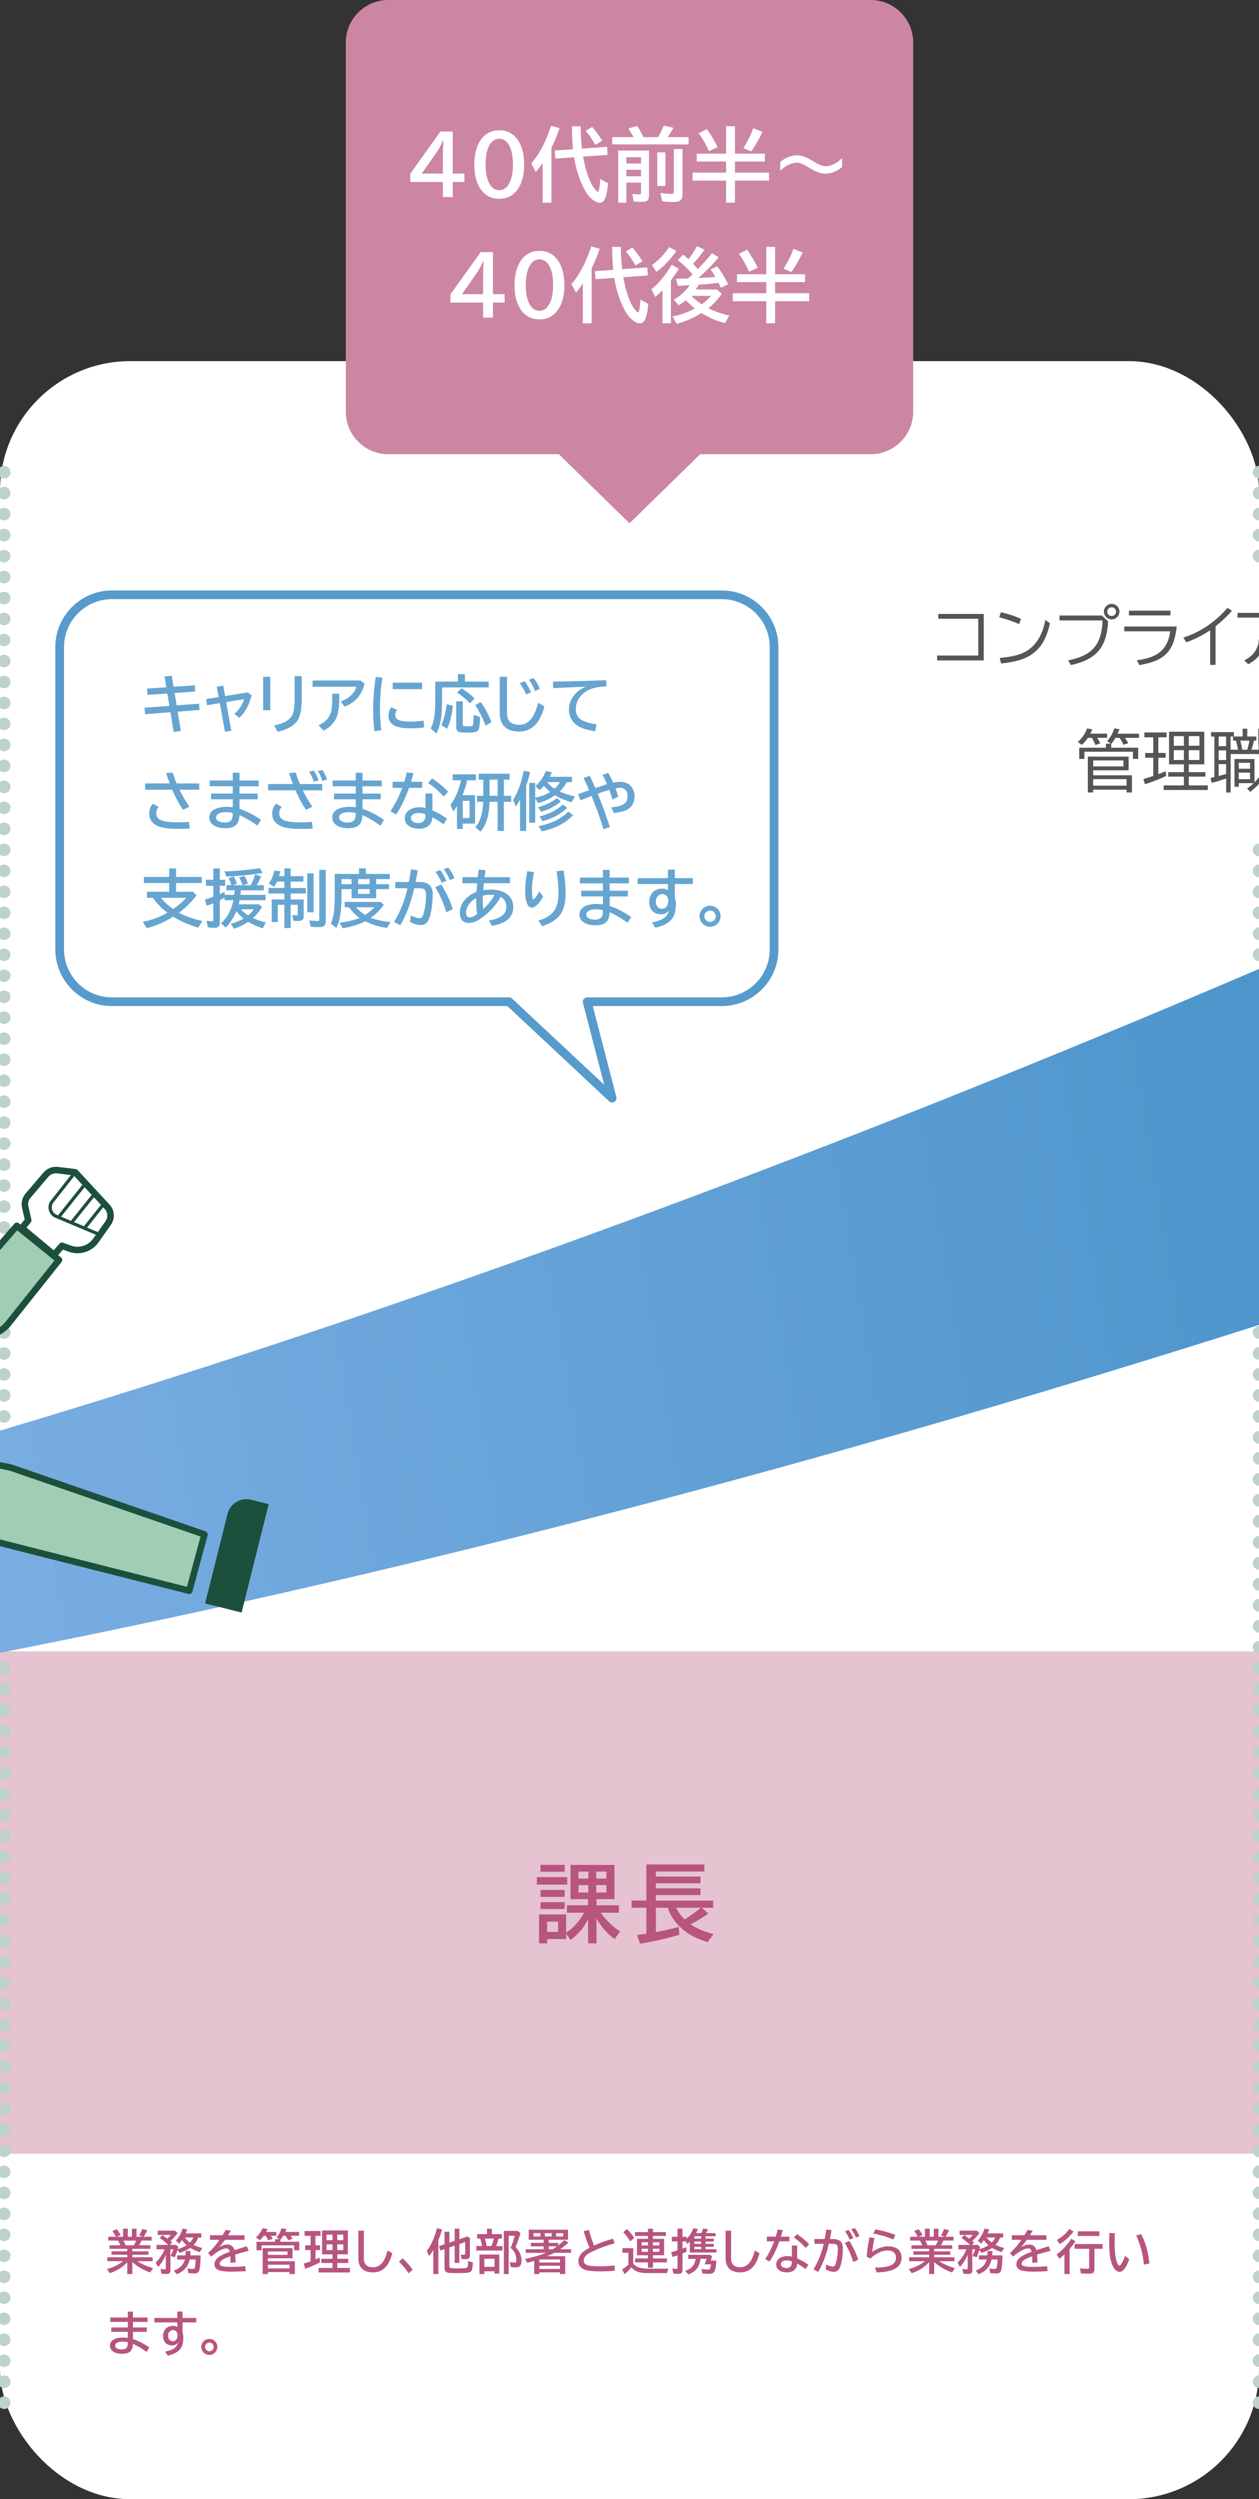 <?xml version="1.0" encoding="UTF-8"?>
<svg xmlns="http://www.w3.org/2000/svg" xmlns:xlink="http://www.w3.org/1999/xlink" viewBox="0 0 600 1190.97">
  <rect x="0" y="0" width="600" height="1190.97" fill="#333333" stroke="none"/>
  <defs>
    <style>
      .cls-1 {
        fill: #67a5d1;
      }

      .cls-2 {
        fill: #555;
      }

      .cls-3 {
        fill: #fff;
      }

      .cls-4 {
        stroke: #bed2ca;
        stroke-dasharray: 0 0 0 10;
        stroke-width: 6px;
      }

      .cls-4, .cls-5, .cls-6, .cls-7 {
        fill: none;
        stroke-linecap: round;
        stroke-linejoin: round;
      }

      .cls-8 {
        fill: #b7557f;
      }

      .cls-5 {
        stroke: #569bcc;
        stroke-width: 4.15px;
      }

      .cls-9 {
        fill: #a0cdb4;
      }

      .cls-10 {
        isolation: isolate;
      }

      .cls-11 {
        fill: #e5c3d1;
      }

      .cls-12 {
        fill: #cc86a4;
      }

      .cls-13 {
        fill: url(#_名称未設定グラデーション_7);
      }

      .cls-14 {
        fill: #1c503d;
      }

      .cls-6 {
        stroke-width: 3.11px;
      }

      .cls-6, .cls-7 {
        stroke: #1c503d;
      }

      .cls-7 {
        stroke-width: 1.55px;
      }
    </style>
    <linearGradient id="_名称未設定グラデーション_7" data-name="名称未設定グラデーション 7" x1="-10533.15" y1="10490.15" x2="-10533.15" y2="11461.91" gradientTransform="translate(-18739.54 12707.71) rotate(80.48) scale(.83 -1.85)" gradientUnits="userSpaceOnUse">
      <stop offset="0" stop-color="#fff"/>
      <stop offset=".16" stop-color="#afcaff"/>
      <stop offset="1" stop-color="#4591c7"/>
    </linearGradient>
  </defs>
  <g id="_レイヤー_4" data-name="レイヤー 4">
    <rect id="_長方形_125" data-name="長方形 125" class="cls-3" y="172.1" width="600" height="1018.87" rx="62.03" ry="62.03"/>
    <rect class="cls-11" y="786.97" width="600" height="239.35"/>
    <path class="cls-4" d="m-598,1144.99V216.47M2,1144.99V216.47m598,928.51V216.47"/>
    <path class="cls-13" d="m-1064.96,792.77c.19,1.12.37,2.23.56,3.35,357.84,105.75,937.27,76.9,1742.82-190.2-9.28-55.35-18.56-110.7-27.85-166.05-792.25,346.39-1363.24,425.62-1715.53,352.9Z"/>
  </g>
  <g id="_テキスト" data-name="テキスト">
    <path class="cls-12" d="m414.94,0h-229.87C173.87,0,164.8,9.07,164.8,20.26v175.94c0,11.19,9.07,20.26,20.26,20.26h81.26l33.68,32.92,33.68-32.92h81.26c11.19,0,20.26-9.07,20.26-20.26V20.26C435.2,9.07,426.13,0,414.94,0Z"/>
    <g class="cls-10">
      <path class="cls-3" d="m209.94,62.67h5.82v20.07h5.56v3.98h-5.56v7.17h-4.68v-7.17h-15.55v-3.95l14.4-20.11Zm1.14,20.07v-8.89c0-2.03.09-4.35.26-6.94h-.15c-1.21,2.57-2.24,4.46-3.1,5.67l-7.11,10.16h10.1Z"/>
      <path class="cls-3" d="m237.96,62.09c3.93,0,6.97,1.7,9.13,5.11,1.81,2.84,2.71,6.59,2.71,11.24,0,4.25-.77,7.76-2.3,10.51-2.13,3.85-5.33,5.78-9.6,5.78-3.83,0-6.82-1.6-8.96-4.79-1.93-2.87-2.9-6.7-2.9-11.5s1.04-8.94,3.11-11.84c2.15-3.01,5.08-4.51,8.81-4.51Zm-.06,4.02c-2.02,0-3.62,1.11-4.79,3.33-1.13,2.17-1.7,5.17-1.7,9,0,3.58.52,6.44,1.55,8.57,1.18,2.42,2.84,3.63,4.98,3.63,1.87,0,3.39-.97,4.55-2.92,1.3-2.18,1.95-5.28,1.95-9.28s-.56-6.79-1.68-8.96c-1.17-2.25-2.79-3.37-4.85-3.37Z"/>
      <path class="cls-3" d="m262.79,70.51v26.08h-4.17v-18.91c-1.01,1.46-2.11,2.9-3.29,4.32l-2.15-4.1c2.41-2.81,4.48-6.04,6.21-9.71,1.06-2.26,2.14-5,3.25-8.23l4.02,1.1c-1.16,3.37-2.45,6.52-3.87,9.45Zm10.79,4.43l-8.89.64-.37-3.83,8.77-.62c-.34-3.35-.5-7-.5-10.94h4.13c.02,3.73.24,7.27.64,10.63l11.97-.86.22,3.83-11.66.84c1.02,5.65,2.38,10.05,4.08,13.21.62,1.15,1.34,2.15,2.15,3.01.37.4.65.6.82.6.2,0,.39-.43.58-1.29.26-1.25.44-2.87.54-4.88l3.72,2.08c-.21,2.71-.6,4.9-1.16,6.57-.61,1.8-1.55,2.69-2.82,2.69-1.06,0-2.3-.57-3.72-1.72-2.26-1.81-4.33-5.42-6.23-10.83-.97-2.77-1.73-5.81-2.28-9.11Zm10.16-5.91c-1.63-2.82-3.17-5.04-4.6-6.66l3.07-1.89c1.47,1.65,3.07,3.82,4.79,6.53l-3.25,2.02Z"/>
      <path class="cls-3" d="m301.96,65.35c-.6-1.1-1.45-2.48-2.54-4.13l4.21-1.23c1.24,1.85,2.22,3.64,2.96,5.37h7.05c.8-1.37,1.69-3.21,2.67-5.52l4.6,1.07c-.92,1.68-1.82,3.17-2.69,4.45h9.93v3.44h-36.4v-3.44h10.21Zm7.33,6.4v21.38c0,1.08-.21,1.85-.62,2.3-.46.51-1.37.77-2.73.77-1.24,0-2.57-.06-4-.19l-.54-3.65c1.12.19,2.2.28,3.24.28.41,0,.66-.08.75-.24.08-.12.11-.34.11-.64v-4.75h-7v9.58h-3.87v-24.84h14.67Zm-10.79,3.18v2.99h7v-2.99h-7Zm0,5.95v3.14h7v-3.14h-7Zm14.74-8.27h3.87v16.01h-3.87v-16.01Zm7.89-1.57h4.13v21.53c0,1.46-.39,2.47-1.18,3.03-.61.45-1.6.67-2.97.67-1.83,0-3.69-.11-5.57-.34l-.8-4.02c2.07.32,3.8.49,5.2.49.59,0,.94-.13,1.07-.39.09-.17.13-.45.13-.82v-20.15Z"/>
      <path class="cls-3" d="m346.04,73.24v-13.06h4.21v13.06h14.25v3.72h-14.25v5.31h16.22v3.8h-16.22v10.51h-4.21v-10.51h-15.98v-3.8h15.98v-5.31h-13.99v-3.72h13.99Zm-8.19-1.22c-1.55-3.43-3.17-6.28-4.86-8.55l3.91-1.91c1.92,2.64,3.6,5.5,5.05,8.57l-4.1,1.89Zm16.42-1.46c1.97-2.99,3.54-6.14,4.71-9.43l4.38,1.72c-1.41,3.09-3.19,6.2-5.33,9.32l-3.76-1.61Z"/>
      <path class="cls-3" d="m371.87,77.15c2.52-2.1,5.2-3.14,8.04-3.14,2.13,0,4.75.99,7.86,2.96,2.38,1.51,4.25,2.26,5.61,2.26,2.61,0,5.24-1.28,7.91-3.83v4.21c-2.51,2.1-5.19,3.14-8.04,3.14-2.11,0-4.73-.99-7.86-2.96-2.39-1.51-4.26-2.26-5.59-2.26-2.62,0-5.26,1.28-7.93,3.85v-4.23Z"/>
      <path class="cls-3" d="m229.1,120.14h5.82v20.07h5.56v3.98h-5.56v7.17h-4.68v-7.17h-15.55v-3.95l14.4-20.11Zm1.14,20.07v-8.89c0-2.03.09-4.35.26-6.94h-.15c-1.21,2.57-2.24,4.46-3.1,5.67l-7.11,10.16h10.1Z"/>
      <path class="cls-3" d="m257.12,119.56c3.93,0,6.97,1.7,9.13,5.11,1.81,2.84,2.71,6.59,2.71,11.24,0,4.25-.77,7.76-2.3,10.51-2.13,3.85-5.33,5.78-9.6,5.78-3.83,0-6.82-1.6-8.96-4.79-1.93-2.87-2.9-6.7-2.9-11.5s1.04-8.94,3.11-11.84c2.15-3.01,5.08-4.51,8.81-4.51Zm-.06,4.02c-2.02,0-3.62,1.11-4.79,3.33-1.13,2.17-1.7,5.17-1.7,9,0,3.58.52,6.44,1.55,8.57,1.18,2.42,2.84,3.63,4.98,3.63,1.87,0,3.39-.97,4.55-2.92,1.3-2.18,1.95-5.28,1.95-9.28s-.56-6.79-1.68-8.96c-1.17-2.25-2.79-3.37-4.85-3.37Z"/>
      <path class="cls-3" d="m281.94,127.98v26.08h-4.17v-18.91c-1.01,1.46-2.11,2.9-3.29,4.32l-2.15-4.1c2.41-2.81,4.48-6.04,6.21-9.71,1.06-2.26,2.14-5,3.25-8.23l4.02,1.1c-1.16,3.37-2.45,6.52-3.87,9.45Zm10.79,4.43l-8.89.64-.37-3.83,8.77-.62c-.34-3.35-.5-7-.5-10.94h4.13c.02,3.73.24,7.27.64,10.63l11.97-.86.22,3.83-11.66.84c1.02,5.65,2.38,10.05,4.08,13.21.62,1.15,1.34,2.15,2.15,3.01.37.4.65.6.82.6.2,0,.39-.43.58-1.29.26-1.25.44-2.88.54-4.88l3.72,2.08c-.21,2.71-.6,4.9-1.16,6.57-.61,1.8-1.55,2.69-2.82,2.69-1.06,0-2.3-.57-3.72-1.72-2.26-1.81-4.33-5.42-6.23-10.83-.97-2.77-1.73-5.81-2.28-9.11Zm10.16-5.91c-1.63-2.82-3.17-5.04-4.6-6.66l3.07-1.89c1.47,1.65,3.07,3.82,4.79,6.53l-3.25,2.02Z"/>
      <path class="cls-3" d="m319.73,133.61v20.45h-4.02v-15.75c-1.16,1.17-2.3,2.25-3.42,3.22l-1.87-3.67c3.43-2.67,6.66-6.57,9.69-11.69l3.37,1.91c-1.12,1.86-2.37,3.7-3.74,5.54Zm-9.02-7.33c3.18-2.23,5.9-5.07,8.16-8.51l3.46,1.83c-2.94,4.22-6.12,7.53-9.54,9.93l-2.08-3.26Zm19.33,4.47c-2.01-2.4-4.37-4.67-7.07-6.83l2.69-2.56c.92.79,1.73,1.51,2.41,2.17,1.42-1.77,2.78-3.82,4.06-6.15l3.59,1.57c-1.7,2.44-3.51,4.7-5.44,6.77l.28.28c.79.85,1.46,1.6,2.02,2.26,2.41-2.49,4.66-5.03,6.75-7.6l3.18,1.96c-2.84,3.37-6.07,6.66-9.69,9.88,2.29-.11,5.01-.27,8.14-.49-.7-1.23-1.48-2.44-2.36-3.61l3.14-1.46c1.97,2.41,3.72,5.26,5.24,8.55l-3.41,1.65-.52-1.1c-.34-.7-.55-1.13-.64-1.29-3.37.45-6.4.74-9.09.88-.09.01-.18.03-.28.04-.37.62-.87,1.38-1.48,2.28h10.14l2.26,2.08c-1.91,2.72-4.03,5.01-6.36,6.87,2.87,1.47,6.19,2.63,9.95,3.48l-2.06,3.63c-3.89-1-7.62-2.61-11.19-4.83-4.08,2.47-8,4.17-11.77,5.11l-2.04-3.5c3.36-.57,6.9-1.83,10.64-3.78-1.57-1.3-2.99-2.6-4.25-3.91-.97.82-2.11,1.6-3.41,2.34l-2.41-2.58c2.97-1.65,5.52-3.96,7.65-6.94l-2.81.15c-1.08.06-2.05.11-2.9.13l-.84-3.37c.82-.01,2.71-.06,5.67-.13l.64-.54c.51-.46,1.02-.93,1.53-1.4Zm4.42,14.27c1.73-1.26,3.19-2.61,4.38-4.04h-9.37c1.45,1.48,3.11,2.83,5,4.04Z"/>
      <path class="cls-3" d="m365.19,130.71v-13.06h4.21v13.06h14.25v3.72h-14.25v5.31h16.22v3.8h-16.22v10.51h-4.21v-10.51h-15.98v-3.8h15.98v-5.31h-13.99v-3.72h13.99Zm-8.19-1.22c-1.55-3.43-3.17-6.28-4.86-8.55l3.91-1.91c1.92,2.64,3.6,5.5,5.05,8.57l-4.1,1.89Zm16.42-1.46c1.97-2.99,3.54-6.14,4.71-9.43l4.38,1.72c-1.41,3.09-3.19,6.2-5.33,9.32l-3.76-1.61Z"/>
    </g>
    <g>
      <g>
        <path class="cls-3" d="m343.96,283.45H53.39c-13.78,0-24.95,11.17-24.95,24.95v144.02c0,13.78,11.17,24.95,24.95,24.95h189.23l49.11,45.94-11.91-45.94h64.13c13.78,0,24.95-11.17,24.95-24.95v-144.02c0-13.78-11.17-24.95-24.95-24.95Z"/>
        <path class="cls-5" d="m343.96,283.45H53.39c-13.78,0-24.95,11.17-24.95,24.95v144.02c0,13.78,11.17,24.95,24.95,24.95h189.23l49.11,45.94-11.91-45.94h64.13c13.78,0,24.95-11.17,24.95-24.95v-144.02c0-13.78-11.17-24.95-24.95-24.95Z"/>
      </g>
      <g>
        <path class="cls-1" d="m81.87,321.97l.86,5.3,10.1-.7.22,2.99-9.81.69.96,5.87,10.67-.77.23,2.98-10.44.82,1.53,9.2-3.45.42-1.52-9.36-12.09.93-.23-3.08,11.81-.88-.96-5.88-9.48.66-.2-3.02,9.18-.63-.85-5.14,3.45-.39Z"/>
        <path class="cls-1" d="m106.39,326.73l.91,4.96,10.76-1.74,1.85,1.37c-1.11,4.58-3.06,8.17-5.84,10.76l-2.38-1.91c1.25-1.01,2.3-2.23,3.15-3.65.68-1.12,1.15-2.23,1.42-3.34l-8.47,1.4,2.42,13.64-2.99.54-2.48-13.69-6.09,1.02-.42-2.96,5.99-.96-.91-4.92,3.08-.51Z"/>
        <path class="cls-1" d="m125.41,322.51h3.4v15.97h-3.4v-15.97Zm14.99-.31h3.4v10.44c0,3.67-.3,6.4-.89,8.19-.5,1.53-1.17,2.74-2.03,3.65-1.78,1.92-4.64,3.33-8.58,4.25l-1.68-2.99c4.31-.88,7.08-2.33,8.29-4.37.77-1.29,1.23-2.93,1.39-4.91.07-.92.1-2.18.1-3.8v-10.47Z"/>
        <path class="cls-1" d="m148.97,324.28h22.88l1.88,1.59c-.54,2.03-1.25,3.73-2.13,5.09-1.65,2.58-4.11,4.51-7.39,5.78l-1.84-2.51c2.27-.68,4.15-1.9,5.65-3.66.89-1.04,1.5-2.14,1.85-3.3h-20.91v-2.99Zm9.36,6.31h3.34v2.51c0,3.77-.42,6.68-1.26,8.73-1.06,2.61-3.12,4.73-6.19,6.37l-2.41-2.54c2.11-1,3.66-2.2,4.63-3.59.75-1.08,1.24-2.22,1.47-3.43.27-1.38.41-3.24.41-5.56v-2.48Z"/>
        <path class="cls-1" d="m178.39,348.44c-.37-3.31-.56-6.6-.56-9.87,0-5.61.41-10.93,1.24-15.97l3.21.34c-.79,4.36-1.18,9.28-1.18,14.76,0,3.68.21,7.12.61,10.32l-3.33.42Zm23.78-1.8c-1.95.3-4.26.45-6.93.45-6.73,0-10.09-1.98-10.09-5.93,0-1.57.42-2.93,1.26-4.1l2.76,1.23c-.53.74-.79,1.57-.79,2.5,0,1.14.57,1.92,1.71,2.35,1.27.49,2.99.73,5.18.73,2.37,0,4.55-.16,6.57-.47l.34,3.24Zm-15.02-21.33h14.03v3.11h-14.03v-3.11Z"/>
        <path class="cls-1" d="m221.59,324.82h11.31v2.77h-22.22v5.85c0,4.11-.21,7.39-.63,9.85-.39,2.28-1.09,4.37-2.09,6.26l-2.72-2.39c.91-1.74,1.51-3.8,1.81-6.16.25-1.99.38-4.58.38-7.8v-8.4h10.8v-3.53h3.34v3.53Zm-11.31,20.72c1.25-2.69,2.12-6,2.6-9.96l2.95.77c-.41,4.24-1.34,7.9-2.8,10.98l-2.74-1.8Zm7.14-11.33h3.11v10.79c0,.53.15.85.45.96.28.12.85.17,1.69.17,1.02,0,1.73-.04,2.12-.13.31-.06.51-.28.6-.67.15-.62.25-2.18.32-4.67l3.05.99c-.03,3.27-.28,5.3-.74,6.1-.33.58-.91.96-1.74,1.14-.7.16-1.92.23-3.67.23-2.14,0-3.48-.11-4.01-.34-.79-.32-1.18-1.07-1.18-2.23v-12.35Zm6.51.98c-1.77-1.97-3.81-3.68-6.12-5.14l2.12-2.06c2.56,1.59,4.65,3.23,6.28,4.93l-2.28,2.26Zm7.52,10.7c-1.47-3.84-3.12-7.13-4.96-9.85l2.6-1.53c2.03,2.81,3.74,6.01,5.11,9.58l-2.75,1.81Z"/>
        <path class="cls-1" d="m238.18,322.51h3.45v17.4c0,3.67,1.93,5.5,5.78,5.5,2.54,0,4.62-1.17,6.25-3.52,1.05-1.51,2-3.84,2.83-7.01l2.96,1.8c-.99,3.51-2.19,6.14-3.58,7.88-2.19,2.71-5.04,4.07-8.54,4.07s-6.24-1.13-7.74-3.39c-.94-1.41-1.42-3.23-1.42-5.46v-17.29Zm12.53,8.4c-.62-1.6-1.62-3.39-2.99-5.37l2.39-.88c1.2,1.68,2.19,3.44,2.99,5.27l-2.39.98Zm4.28-1.58c-.7-1.82-1.69-3.63-2.96-5.42l2.28-.77c1.16,1.4,2.15,3.11,2.96,5.11l-2.28,1.08Z"/>
        <path class="cls-1" d="m263.48,324.83c8.95-.14,17.42-.36,25.39-.69l.18,2.91c-3.51.17-6.25.71-8.21,1.61-1.87.86-3.37,2.04-4.5,3.56-1.29,1.72-1.93,3.64-1.93,5.75s.73,3.68,2.19,4.73c1.67,1.2,4.24,2.02,7.71,2.47l-.69,3.28c-4.52-.6-7.69-1.77-9.53-3.5-1.98-1.85-2.96-4.15-2.96-6.89,0-2.49.9-4.82,2.69-6.98,1.3-1.59,3.09-2.86,5.36-3.83-4.02.14-9.2.37-15.55.69l-.15-3.11Z"/>
        <path class="cls-1" d="m69.17,373.33h11.72c-.63-1.66-1.21-3.32-1.74-4.96l3.2-.2c.51,1.73,1.11,3.46,1.83,5.17h10.79v2.99h-9.42c1.26,2.6,2.83,5.31,4.72,8.13l-3.07,1.46c-2.08-3.15-3.79-6.35-5.12-9.59h-12.91v-2.99Zm21.23,21.53c-1.94.11-3.65.16-5.14.16-4.05,0-7.03-.32-8.95-.95-3.47-1.13-5.2-3.26-5.2-6.39,0-1.93.6-3.48,1.8-4.66l2.75,1.49c-.8.79-1.2,1.82-1.2,3.09,0,1.62.88,2.76,2.63,3.42,1.55.57,4.14.86,7.77.86,1.54,0,3.27-.07,5.2-.22l.35,3.2Z"/>
        <path class="cls-1" d="m110.91,368.25h3.23v3.68h9.18v2.77h-9.18v3.47h8.67v2.75h-8.67v4.51c3.46,1.17,6.88,2.92,10.25,5.27l-1.72,2.77c-2.55-1.91-5.39-3.59-8.53-5.05-.08,1.66-.4,2.95-.96,3.87-.98,1.59-2.92,2.38-5.81,2.38-2.23,0-4.02-.42-5.37-1.26-1.51-.93-2.26-2.2-2.26-3.8,0-1.91,1.02-3.32,3.05-4.23,1.36-.6,3.13-.9,5.31-.9.86,0,1.8.07,2.82.2v-3.77h-10.35v-2.75h10.35v-3.47h-10.98v-2.77h10.98v-3.68Zm0,19.16c-1.16-.24-2.27-.37-3.33-.37-1.29,0-2.35.19-3.15.57-.96.46-1.45,1.11-1.45,1.96,0,.71.37,1.29,1.12,1.72.76.45,1.77.67,3.04.67,1.5,0,2.53-.4,3.1-1.2.45-.62.67-1.55.67-2.79v-.57Z"/>
        <path class="cls-1" d="m127.78,373.64h11.81c-.68-1.81-1.29-3.56-1.83-5.26l3.2-.22c.58,1.97,1.24,3.79,1.97,5.47h10.64v2.99h-9.27c1.21,2.48,2.73,5.1,4.57,7.84l-3.07,1.46c-1.86-2.8-3.52-5.9-4.99-9.3h-13.04v-2.99Zm21.23,21.23c-1.94.11-3.65.16-5.14.16-4.05,0-7.03-.32-8.95-.95-3.47-1.13-5.2-3.26-5.2-6.39,0-1.93.6-3.48,1.8-4.66l2.75,1.49c-.8.79-1.2,1.82-1.2,3.09,0,1.62.88,2.76,2.63,3.42,1.55.57,4.14.86,7.77.86,1.54,0,3.27-.07,5.2-.22l.35,3.2Zm.51-22.42c-.35-1.27-1.08-2.85-2.19-4.76l2.28-.42c1.01,1.59,1.75,3.14,2.22,4.67l-2.31.51Zm4.06-.34c-.42-1.58-1.12-3.17-2.12-4.77l2.19-.39c.92,1.32,1.66,2.84,2.21,4.54l-2.28.63Z"/>
        <path class="cls-1" d="m169.52,368.25h3.23v3.68h9.18v2.77h-9.18v3.47h8.67v2.75h-8.67v4.51c3.46,1.17,6.88,2.92,10.25,5.27l-1.72,2.77c-2.55-1.91-5.39-3.59-8.53-5.05-.08,1.66-.4,2.95-.96,3.87-.98,1.59-2.92,2.38-5.81,2.38-2.23,0-4.02-.42-5.37-1.26-1.51-.93-2.26-2.2-2.26-3.8,0-1.91,1.02-3.32,3.05-4.23,1.36-.6,3.13-.9,5.31-.9.86,0,1.8.07,2.82.2v-3.77h-10.35v-2.75h10.35v-3.47h-10.98v-2.77h10.98v-3.68Zm0,19.16c-1.16-.24-2.27-.37-3.33-.37-1.29,0-2.35.19-3.15.57-.96.46-1.45,1.11-1.45,1.96,0,.71.37,1.29,1.12,1.72.76.45,1.77.67,3.04.67,1.5,0,2.53-.4,3.1-1.2.45-.62.67-1.55.67-2.79v-.57Z"/>
        <path class="cls-1" d="m187.09,372.53h5.58c.5-1.68.9-3.17,1.2-4.45l3.2.39c-.39,1.43-.79,2.78-1.2,4.06h5.33v2.93h-6.28c-1.74,4.99-3.79,9.22-6.13,12.67l-2.72-1.55c2.22-3.29,4.09-7,5.62-11.12h-4.6v-2.93Zm15.67,5.59h3.31v8.02c2.28,1,4.61,2.33,6.99,3.97l-1.68,2.73c-1.67-1.23-3.45-2.37-5.31-3.42-.11,1.72-.67,3.05-1.68,3.97-1.13,1.02-2.71,1.53-4.75,1.53s-3.59-.45-4.86-1.34c-1.25-.88-1.87-2.12-1.87-3.71s.78-3,2.35-4c1.22-.78,2.77-1.17,4.67-1.17.88,0,1.82.11,2.82.32v-6.91Zm0,9.9c-1.16-.4-2.25-.6-3.29-.6s-1.83.18-2.44.54c-.79.47-1.18,1.09-1.18,1.87,0,.95.56,1.65,1.69,2.09.56.21,1.24.32,2.03.32,1.26,0,2.17-.54,2.73-1.61.3-.57.45-1.25.45-2.02v-.6Zm8.72-8.38c-2.16-2.4-4.64-4.59-7.45-6.57l1.93-2.1c2.78,1.8,5.32,3.9,7.62,6.29l-2.1,2.38Z"/>
        <path class="cls-1" d="m220.41,378.92h6v13.58h-5.9v2.54h-2.74v-10.88c-.43.73-1,1.58-1.71,2.54l-1.37-3.15c2.26-2.98,3.93-6.88,5.02-11.71h-4v-2.85h11.11v2.85h-4.18c-.45,2.22-1.19,4.58-2.23,7.08Zm.1,2.69v8.21h3.27v-8.21h-3.27Zm19.62-10.06v7.68h3.49v2.85h-3.49v13.9h-2.99v-13.9h-3.84c-.08,3.27-.49,6.13-1.24,8.57-.63,2.03-1.63,3.91-2.99,5.65l-2.61-2.06c2.28-2.34,3.55-6.39,3.83-12.16h-2.98v-2.85h3.02v-7.68h-2.21v-2.85h14.73v2.85h-2.72Zm-2.99,0h-3.82v7.68h3.82v-7.68Z"/>
        <path class="cls-1" d="m250.75,374.5v21.48h-2.91v-14.91c-.53.96-1.21,2.08-2.06,3.36l-1.23-3.29c1.45-2.31,2.63-4.92,3.53-7.84.5-1.59,1.02-3.6,1.58-6.03l2.99.66c-.65,2.65-1.29,4.84-1.91,6.57Zm15.97,2.71c2.19.99,4.6,1.76,7.23,2.31l-1.55,2.82c-2.87-.8-5.49-1.92-7.87-3.36-2.52,1.76-5.24,3-8.16,3.71l-1.31-2.18v11.56h-2.85v-18.98h2.85v6.99c2.72-.47,5.12-1.36,7.18-2.67-1.02-.79-2.03-1.75-3.04-2.88-.6.69-1.28,1.35-2.03,1.99l-2.03-1.94c2.35-2.03,3.98-4.41,4.91-7.14l2.96.53c-.31.86-.6,1.54-.86,2.06l-.07.16h10.53v2.51h-2.51c-.98,1.81-2.11,3.31-3.37,4.51Zm-10.35,7.42c3.49-.82,6.49-2.25,8.99-4.31l1.91,1.56c-2.52,2.31-5.66,3.96-9.42,4.96l-1.49-2.22Zm.23,9.1c5.98-1.16,10.73-3.48,14.26-6.96l2.31,1.71c-3.78,3.84-8.74,6.4-14.89,7.68l-1.68-2.42Zm.48-4.67c4.43-1.05,8.17-2.94,11.21-5.68l2.03,1.59c-3.11,3.01-7.02,5.12-11.71,6.34l-1.53-2.25Zm7.17-13.18c1.16-1.07,2.03-2.13,2.63-3.17h-6.1c.87,1.12,2.02,2.17,3.47,3.17Z"/>
        <path class="cls-1" d="m281.07,369.74c.78,1.59,1.66,3.52,2.66,5.81.96-.35,2.2-.77,3.71-1.26.82-.26,1.44-.46,1.85-.6-.68-1.62-1.41-3.08-2.18-4.39l2.69-1.02c.89,1.45,1.69,3.02,2.42,4.7,1.27-.26,2.36-.39,3.24-.39,1.85,0,3.36.47,4.53,1.4.17.15.33.29.45.42,1.31,1.4,1.97,3.07,1.97,4.99,0,2.99-1.15,5.12-3.46,6.41-1.36.77-3.51,1.31-6.44,1.63l-1.2-2.71c2.69-.22,4.68-.74,5.99-1.55,1.18-.72,1.77-2.01,1.77-3.87,0-1.21-.32-2.15-.95-2.83-.64-.7-1.54-1.05-2.69-1.05-.52,0-1.22.08-2.1.23.46,1.21.91,2.53,1.34,3.97l-2.82,1.36c-.51-1.77-.99-3.3-1.46-4.58-1.72.5-3.57,1.11-5.53,1.83,2.34,5.72,4.26,11.03,5.77,15.91l-3.02,1.01c-1.58-5.19-3.48-10.47-5.71-15.84l-.53.21c-2.24.86-3.83,1.47-4.76,1.85l-1.08-2.91.41-.15c2.25-.83,3.85-1.42,4.82-1.77-.92-2.15-1.81-4.09-2.66-5.83l2.96-.99Z"/>
        <path class="cls-1" d="m85.29,434.93c3.12,1.71,6.85,3.03,11.17,3.96l-1.97,3.2c-4.54-1.35-8.52-3.1-11.96-5.26-3.97,2.54-8.18,4.37-12.61,5.49l-1.85-2.99c4.35-.91,8.26-2.38,11.72-4.39-2.86-2.16-5.17-4.52-6.92-7.08h-2.83v-2.91h10.56v-4.13h-12.02v-2.93h12.02v-4.03h3.31v4.03h12.23v2.93h-12.23v4.13h8.04l1.74,1.77c-2.75,3.43-5.54,6.17-8.39,8.22Zm-2.8-1.74c2.84-1.98,4.91-3.76,6.21-5.34h-12c1.6,2,3.53,3.78,5.8,5.34Z"/>
        <path class="cls-1" d="m111.63,426.43c.07-.51.13-1.11.19-1.81l.03-.34h-3.96v-2.45h2.37c-.37-1.26-.81-2.37-1.33-3.34l2.48-.82c.62,1.08,1.12,2.24,1.5,3.48l-2.07.69h4.73c-.45-1.48-1-2.71-1.65-3.71l2.51-.8c.74,1.14,1.32,2.38,1.74,3.74l-2.31.77h3.68c.91-1.88,1.61-3.6,2.1-5.17l2.83,1.01c-.87,1.9-1.55,3.29-2.06,4.16h3.31v2.45h-10.91c-.03.42-.11,1.13-.23,2.15h11.96v2.57h-12.34c-.09.51-.23,1.15-.42,1.94h9.68l1.4,1.29c-1.15,1.96-2.58,3.72-4.29,5.28,2.21.96,4.24,1.65,6.09,2.04l-1.31,2.79c-2.43-.64-4.79-1.67-7.08-3.08-.08.05-.16.11-.25.18-2.04,1.38-4.22,2.42-6.53,3.11l-1.55-2.37c2.06-.46,4.1-1.27,6.1-2.44-1.38-1.12-2.51-2.29-3.37-3.52-1.4,3.22-3.11,5.83-5.12,7.84l-2.23-2.09c3.01-2.65,4.98-6.31,5.91-10.98h-4.25v-1.18c-.57.32-1.31.71-2.21,1.17v10.6c0,.93-.22,1.6-.66,2-.42.38-1.11.57-2.07.57-1.07,0-2.06-.09-2.98-.26l-.6-3.11c1.12.16,1.95.23,2.48.23.34,0,.54-.06.61-.17.07-.1.1-.27.1-.51v-7.88c-1.04.45-2.1.84-3.17,1.18l-.8-2.96c1.45-.45,2.77-.9,3.97-1.36v-5.17h-3.52v-2.91h3.52v-5.39h3.11v5.39h2.54v2.91h-2.54v3.91c.47-.2,1.21-.54,2.23-1.02l.17,1.4h4.44Zm-4.66-11.15c6.1-.2,11.69-.72,16.77-1.58l1.43,2.32c-5.67.86-11.44,1.44-17.29,1.74l-.92-2.48Zm11.24,20.96c1.12-.92,2.03-1.9,2.75-2.93h-6.09c.86,1.08,1.97,2.06,3.34,2.93Z"/>
        <path class="cls-1" d="m135.51,417.52v-3.68h3.02v3.68h6.07v2.6h-6.07v3.05h7.24v2.63h-7.24v2.85h6.19v8.04c0,.86-.26,1.46-.77,1.81-.38.26-.98.39-1.8.39s-1.63-.05-2.37-.15l-.48-2.77c.83.16,1.52.23,2.09.23.32,0,.48-.18.48-.54v-4.48h-3.34v11.07h-3.02v-11.07h-3.11v8.22h-2.91v-10.76h6.02v-2.85h-7.53v-2.63h7.53v-3.05h-3.46c-.39.86-.85,1.68-1.39,2.48l-2.51-1.59c1.25-1.75,2.11-3.81,2.57-6.18l2.91.41c-.16.62-.36,1.38-.61,2.28h2.5Zm10.93-1.34h2.99v18.57h-2.99v-18.57Zm5.72-1.65h3.08v24.51c0,.95-.23,1.66-.7,2.1-.48.46-1.34.69-2.58.69s-2.59-.07-3.93-.21l-.63-3.05c1.35.19,2.62.29,3.8.29.45,0,.72-.07.83-.2.09-.11.13-.34.13-.69v-23.45Z"/>
        <path class="cls-1" d="m174.33,416.47h11.45v2.45h-6.48v2.42h6.07v2.37h-6.07v4.35h-11.75v-4.35h-4.79v2.71c0,4.41-.23,7.89-.7,10.45-.36,1.95-.94,3.72-1.75,5.33l-2.66-2.1c.74-1.61,1.25-3.57,1.52-5.88.24-2.03.37-4.63.37-7.8v-9.96h11.55v-2.63h3.26v2.63Zm-.29,22.57c-2.81,1.46-6.38,2.57-10.72,3.33l-1.52-2.69c4.07-.49,7.26-1.23,9.56-2.23-1.98-1.43-3.66-3.13-5.07-5.1h-2.01v-2.54h17.1l1.53,1.28c-1.45,2.23-3.52,4.33-6.21,6.29,2.31.92,5.45,1.61,9.43,2.04l-1.71,2.76c-3.82-.52-7.28-1.57-10.39-3.15Zm-11.29-20.12v2.42h4.79v-2.42h-4.79Zm6.95,13.43c1.18,1.38,2.61,2.6,4.29,3.65,1.9-1.23,3.36-2.44,4.39-3.65h-8.69Zm.95-13.43v2.42h5.53v-2.42h-5.53Zm0,4.79v2.26h5.53v-2.26h-5.53Z"/>
        <path class="cls-1" d="m188.38,420.3h6.45c.29-1.5.62-3.36.98-5.59l.07-.42,3.2.48c-.33,2.06-.67,3.91-1.02,5.53h1.77c2.34,0,4.01.53,5.02,1.58.91.94,1.36,2.41,1.36,4.41,0,3.36-.36,6.5-1.07,9.42-.41,1.65-.91,2.88-1.49,3.66-.74.98-1.77,1.47-3.08,1.47-1.58,0-3.3-.51-5.17-1.52l.37-3.08c1.85.89,3.29,1.33,4.31,1.33.54,0,.95-.29,1.24-.86.31-.62.61-1.52.89-2.7.55-2.38.83-4.89.83-7.52,0-1.38-.28-2.28-.83-2.69-.48-.34-1.33-.51-2.55-.51h-2.25c-1.55,6.89-3.77,12.77-6.66,17.64l-2.93-1.61c2.99-5.01,5.12-10.36,6.39-16.03h-5.83v-2.99Zm24.25,14.41c-1.1-4.05-2.84-8.02-5.21-11.93l2.85-1.29c2.45,3.91,4.29,7.85,5.5,11.81l-3.14,1.4Zm-2.16-13.99c-.6-1.58-1.58-3.33-2.92-5.26l2.26-.85c1.18,1.66,2.17,3.39,2.96,5.18l-2.31.92Zm3.93-1.26c-.76-1.88-1.73-3.64-2.91-5.3l2.15-.71c1.12,1.33,2.1,3,2.93,4.99l-2.18,1.02Z"/>
        <path class="cls-1" d="m220.38,418h7.3c.2-1.68.36-2.89.47-3.62l3.24.34-.04.23-.1.76-.13.98-.13.98-.04.34h12.07v2.88h-12.41c-.03.33-.09,1.04-.19,2.12l-.07.93-.03.29c1.17-.19,2.36-.29,3.58-.29,3.37,0,6.04.79,8.01,2.37.52.42.99.94,1.42,1.58.86,1.26,1.28,2.72,1.28,4.37,0,2.93-1.21,5.16-3.62,6.7-1.58,1-3.76,1.76-6.56,2.26l-1.4-2.57c2.56-.42,4.52-1.09,5.87-2,1.62-1.1,2.42-2.62,2.42-4.56,0-1.26-.35-2.36-1.05-3.31-.41-.56-.96-1.02-1.65-1.37-2.42,4.22-5.6,7.66-9.53,10.31-1.26.86-2.33,1.43-3.18,1.71-.85.27-1.67.41-2.48.41-1.49,0-2.61-.5-3.36-1.49-.62-.82-.93-1.94-.93-3.36,0-2.52.95-4.75,2.86-6.67,1.41-1.43,3.11-2.53,5.09-3.3l.03-.39c.12-1.67.21-2.92.29-3.72h-7.02v-2.88Zm6.57,9.96c-1.36.73-2.45,1.64-3.27,2.73-1.04,1.39-1.56,2.78-1.56,4.16,0,1.54.55,2.31,1.66,2.31.97,0,2.17-.53,3.59-1.58-.29-1.96-.44-4.03-.44-6.22,0-.3,0-.77.01-1.4Zm3.14-1.11c-.02.63-.03,1.21-.03,1.72,0,1.66.07,3.21.22,4.67,2.36-2.19,4.16-4.43,5.4-6.72-.62-.08-1.25-.12-1.87-.12-1.29,0-2.54.15-3.72.44Z"/>
        <path class="cls-1" d="m258.84,427.23c-.97,1.82-1.97,3.19-2.99,4.1-.88.79-1.68,1.18-2.41,1.18-.93,0-1.69-.63-2.26-1.9-.59-1.32-.89-3.4-.89-6.22s.33-5.92.99-9.24l3.2.48c-.64,3.29-.96,6.07-.96,8.35,0,3.07.22,4.6.66,4.6.17,0,.45-.23.85-.7.62-.7,1.28-1.73,1.97-3.09l1.85,2.44Zm-2.22,11.43c2.99-.84,5.24-2.09,6.76-3.75,1.86-2.03,2.79-5.11,2.79-9.23,0-3.12-.3-6.63-.91-10.53l3.34-.32c.64,3.93.96,7.6.96,10.99,0,5.51-1.42,9.48-4.25,11.9-1.72,1.48-4.04,2.71-6.96,3.68l-1.74-2.74Z"/>
        <path class="cls-1" d="m287.32,414.53h3.23v3.68h9.18v2.77h-9.18v3.47h8.67v2.75h-8.67v4.51c3.46,1.17,6.88,2.92,10.25,5.27l-1.72,2.77c-2.55-1.91-5.39-3.59-8.53-5.05-.08,1.66-.4,2.95-.96,3.87-.98,1.59-2.92,2.38-5.81,2.38-2.23,0-4.02-.42-5.37-1.26-1.51-.93-2.26-2.2-2.26-3.8,0-1.91,1.02-3.32,3.05-4.23,1.36-.6,3.13-.9,5.31-.9.86,0,1.8.07,2.82.2v-3.77h-10.35v-2.75h10.35v-3.47h-10.98v-2.77h10.98v-3.68Zm0,19.16c-1.16-.24-2.27-.37-3.33-.37-1.29,0-2.35.19-3.15.57-.96.46-1.45,1.11-1.45,1.96,0,.71.37,1.29,1.12,1.72.76.45,1.77.67,3.04.67,1.5,0,2.53-.4,3.1-1.2.45-.62.67-1.55.67-2.79v-.57Z"/>
        <path class="cls-1" d="m318.32,414.44h3.28v4.03h8.61v2.82h-8.61v6.25c.34,1.2.51,2.26.51,3.2,0,3.46-.76,6.01-2.29,7.64-1.66,1.78-4.17,3.01-7.52,3.69l-1.66-2.48c2.6-.5,4.53-1.2,5.78-2.1,1.18-.86,1.97-2.02,2.38-3.49-1.04,1.14-2.28,1.71-3.72,1.71-1.62,0-2.92-.46-3.93-1.37-1.18-1.08-1.77-2.65-1.77-4.7,0-1.08.26-2.12.77-3.12.34-.64.76-1.18,1.25-1.61,1.15-.97,2.53-1.46,4.13-1.46,1.02,0,1.95.24,2.77.73v-2.88h-14.41v-2.82h14.41v-4.03Zm.12,15.15v-.54c0-.62-.15-1.17-.44-1.65-.55-.9-1.33-1.34-2.37-1.34-.53,0-1.02.15-1.47.44-1.07.67-1.61,1.7-1.61,3.1,0,.88.2,1.62.58,2.22.54.84,1.35,1.26,2.41,1.26.96,0,1.73-.43,2.29-1.3.4-.61.6-1.34.6-2.17Z"/>
        <path class="cls-1" d="m338.41,431.6c.78,0,1.53.18,2.25.55.8.4,1.45.98,1.94,1.74.54.85.82,1.76.82,2.75,0,1.18-.38,2.23-1.15,3.17-1,1.24-2.3,1.85-3.88,1.85-.61,0-1.21-.11-1.8-.34-.88-.35-1.6-.9-2.16-1.63-.7-.92-1.05-1.94-1.05-3.08,0-.69.15-1.37.45-2.03.64-1.43,1.72-2.36,3.23-2.79.45-.13.9-.19,1.36-.19Zm-.03,2.31c-.66,0-1.26.24-1.78.71-.61.54-.92,1.21-.92,2.02,0,.32.06.64.18.95.18.46.47.84.86,1.15.51.41,1.07.61,1.69.61.49,0,.95-.14,1.39-.41.88-.54,1.31-1.31,1.31-2.31,0-.43-.11-.85-.32-1.26-.53-.98-1.33-1.47-2.41-1.47Z"/>
      </g>
    </g>
    <g class="cls-10">
      <path class="cls-8" d="m255.83,894.53h14.49v3.56h-14.49v-3.56Zm13.97,26.46c1.96-1.28,3.64-2.73,5.04-4.36,1.23-1.42,2.41-3.14,3.54-5.14h-8.21v-3.56h10.09v-2.9h-8.38v-16.33h20.95v16.33h-8.55v2.9h10.67v3.56h-8.67c2.68,3.76,5.78,6.74,9.29,8.93l-2.7,3.6c-3.37-2.37-6.24-5.64-8.59-9.79v11.85h-4.02v-11.47c-.77,1.47-1.51,2.71-2.22,3.72-1.56,2.21-3.6,4.26-6.12,6.16l-2.12-2.94v2.48h-9.05v2.06h-3.86v-13.77h12.91v8.67Zm-12.21-32.32h11.51v3.32h-11.51v-3.32Zm0,11.99h11.51v3.28h-11.51v-3.28Zm0,5.82h11.51v3.24h-11.51v-3.24Zm3.16,9.27v4.88h5.2v-4.88h-5.2Zm14.93-23.84v3.3h4.7v-3.3h-4.7Zm0,6.42v3.52h4.7v-3.52h-4.7Zm13.29-3.12v-3.3h-4.82v3.3h4.82Zm0,6.63v-3.52h-4.82v3.52h4.82Z"/>
      <path class="cls-8" d="m329.12,917.04c2.68,1.89,6.32,3.44,10.93,4.64l-2.78,3.8c-6.05-1.71-10.84-4.52-14.37-8.43-2.11-2.32-3.66-4.96-4.68-7.93h-5.64v11.61c3.42-.63,7.05-1.45,10.89-2.48l.28,3.8c-6.29,1.8-12.52,3.21-18.71,4.22l-1.42-4.14c2.11-.27,3.58-.47,4.42-.6v-12.41h-7.04v-3.4h7.04v-17.21h27.62v3.36h-23.08v2.38h21.25v3.24h-21.25v2.42h21.25v3.16h-21.25v2.66h27.3v3.4h-5.46l3.16,2.74c-2.53,1.83-5.36,3.56-8.47,5.2Zm-2.88-2.36c3.08-1.92,5.66-3.78,7.74-5.58h-11.65c.89,2.07,2.2,3.92,3.92,5.58Z"/>
    </g>
    <g>
      <path class="cls-8" d="m63.07,1071.68v1.18h7.65v1.63h-7.65v1.21h9.65v1.87h-7.28c2.11,1.36,4.62,2.47,7.53,3.32l-1.43,2.04c-3.35-1.21-6.18-2.87-8.48-4.96v5.71h-2.41v-5.65c-2.08,2.35-4.85,4.1-8.3,5.24l-1.39-1.93c3.04-.87,5.61-2.13,7.69-3.78h-7.51v-1.87h9.51v-1.21h-7.51v-1.63h7.51v-1.18h-8.44v-1.69h5.2c-.38-.87-.78-1.63-1.21-2.25h-4.6v-1.82h3.61l-.04-.08c-.52-1.03-1.06-1.93-1.63-2.7l2.14-.79c.67.78,1.27,1.71,1.79,2.81l-1.91.75h3.1v-3.84h2.26v3.84h1.93v-3.84h2.23v3.84h2.93l-1.68-.66c.51-.8,1-1.82,1.48-3.05l2.39.67c-.64,1.33-1.22,2.35-1.74,3.04h3.81v1.82h-4.83c-.34.81-.74,1.56-1.19,2.25h5.43v1.69h-8.61Zm-3.22-1.69h3.94c.44-.71.81-1.46,1.11-2.25h-6.09c.37.64.71,1.39,1.03,2.25Z"/>
      <path class="cls-8" d="m88.93,1069.94c-.87-.76-1.61-1.57-2.2-2.42-.41.57-.86,1.13-1.34,1.68l-1.57-1.46c1.36-1.42,2.44-3.33,3.24-5.73l2.17.39c-.24.72-.47,1.36-.71,1.91h7.42v1.98h-1.44c-.5,1.3-1.24,2.47-2.22,3.5,1.23.63,2.61,1.12,4.14,1.48l-1.2,1.96c-1.72-.52-3.24-1.19-4.58-2.02-.04.03-.09.06-.13.1-1.27.9-2.91,1.66-4.94,2.27l-1-1.36c-.37,1.27-.79,2.42-1.26,3.47l-2.02-.61c.57-1.12,1-2.18,1.3-3.19h-1.37v9.98c0,.64-.12,1.08-.36,1.34-.27.3-.83.44-1.66.44-.75,0-1.51-.06-2.29-.18l-.41-2.28c.65.17,1.28.26,1.9.26.27,0,.44-.06.52-.18.07-.1.1-.28.1-.53v-6.18c-1.01,2.27-2.23,4.2-3.67,5.77l-1.16-2.11c1.76-1.7,3.18-3.81,4.25-6.33h-3.84v-2.09h5.52c-1.16-1.16-2.51-2.26-4.04-3.3l1.3-1.37c.75.49,1.54,1.05,2.37,1.68.76-.71,1.31-1.3,1.66-1.77h-6.25v-2.04h8.24l1.24,1.17c-.99,1.3-2.12,2.57-3.41,3.8.12.1.26.21.42.34.13.11.28.24.44.38l-1.06,1.11h2.88l1.04.93c-.1.38-.19.74-.29,1.09,1.52-.42,2.93-1.04,4.24-1.87Zm4.32,6.81h-2.87c-.38,1.84-1.16,3.37-2.33,4.59-.95.98-2.23,1.79-3.85,2.44l-1.34-1.78c2.8-.97,4.55-2.72,5.27-5.25h-3.74v-1.96h4.01l.09-2.08h2.32l-.09,2.08h4.91c-.1,3.61-.3,5.94-.62,7.01-.19.65-.49,1.09-.89,1.31-.33.18-.84.28-1.53.28-.84,0-1.79-.06-2.84-.18l-.39-2.19c.95.16,1.78.24,2.51.24.47,0,.78-.15.91-.46.19-.44.36-1.8.49-4.07Zm-2.77-8.08c.72-.73,1.27-1.53,1.67-2.39h-4.1c.64.84,1.46,1.63,2.43,2.39Z"/>
      <path class="cls-8" d="m100.05,1065.19h5.99c.66-1.05,1.16-1.9,1.5-2.54l2.48.36c-.22.4-.62,1.05-1.18,1.96l-.14.23h7.83v2.19h-9.31c-.97,1.33-1.9,2.49-2.78,3.47,1.4-.84,2.68-1.26,3.83-1.26,1.79,0,2.97.9,3.52,2.7,1.9-.63,3.83-1.25,5.8-1.87l.96,2.16-.39.11-1.1.29c-2.07.56-3.73,1.04-4.98,1.44.09.96.15,2.21.19,3.73l-2.43.13c0-.88-.02-1.84-.04-2.87v-.22c-3.41,1.16-5.11,2.33-5.11,3.51,0,.61.44,1.02,1.31,1.24.84.21,2.35.32,4.53.32,2.01,0,4.11-.11,6.32-.34l.27,2.37c-2.14.16-4.36.24-6.65.24-2.83,0-4.84-.21-6.03-.64-1.47-.53-2.21-1.49-2.21-2.88,0-1.17.52-2.2,1.57-3.1,1.08-.93,2.98-1.88,5.71-2.87-.15-.57-.34-.97-.59-1.2-.27-.26-.64-.39-1.09-.39-.73,0-1.65.28-2.77.83-1.37.68-2.84,1.71-4.41,3.08l-1.48-1.69c2.3-2.14,4.11-4.24,5.41-6.31h-4.52v-2.19Z"/>
      <path class="cls-8" d="m129.09,1065.46c.33.47.62.97.88,1.48l-2.21.69c-.36-.88-.71-1.6-1.08-2.17h-.97c-.56.78-1.18,1.47-1.87,2.09l-1.89-1.33c1.44-1.18,2.49-2.64,3.14-4.38l2.37.39c-.21.54-.42,1-.62,1.39h4.85v1.84h-2.61Zm9.44,0c.34.45.65.91.92,1.39l-2.13.68c-.38-.77-.78-1.46-1.19-2.07h-1.16c-.47.79-.92,1.4-1.34,1.85v.97h8.99v4.08h-2.43v-2.34h-15.54v2.34h-2.41v-4.08h8.88v-1.21h1.94l-1.27-.88c1.02-1.1,1.82-2.55,2.39-4.33l2.37.39c-.18.45-.37.91-.59,1.37h6.58v1.84h-4Zm.88,5.87v4.84h-11.74v1.41h12.85v6.11h-2.5v-.96h-10.35v.96h-2.5v-12.36h14.24Zm-11.74,1.61v1.6h9.35v-1.6h-9.35Zm0,6.31v1.75h10.35v-1.75h-10.35Z"/>
      <path class="cls-8" d="m150.34,1065.48v4.51h2.2v2.28h-2.2v4.46c.6-.25,1.25-.55,1.94-.9l.28,2.21c-2.07,1.13-4.44,2.18-7.12,3.13l-.68-2.5c1.22-.36,2.31-.71,3.25-1.06v-5.35h-2.6v-2.28h2.6v-4.51h-2.87v-2.3h7.64v2.3h-2.46Zm15.44-2.59v11.4h-5.04v2.11h5.24v2.02h-5.24v2.34h6.04v2.17h-14.94v-2.17h6.62v-2.34h-5.33v-2.02h5.33v-2.11h-4.97v-11.4h12.29Zm-10.14,2v2.67h2.82v-2.67h-2.82Zm0,4.64v2.75h2.82v-2.75h-2.82Zm7.95-1.98v-2.67h-2.85v2.67h2.85Zm0,4.73v-2.75h-2.85v2.75h2.85Z"/>
      <path class="cls-8" d="m170.79,1063.01h2.62v13.24c0,2.79,1.47,4.19,4.4,4.19,1.93,0,3.52-.89,4.75-2.68.8-1.15,1.52-2.92,2.16-5.33l2.25,1.37c-.75,2.67-1.66,4.67-2.72,6-1.67,2.07-3.83,3.1-6.5,3.1s-4.75-.86-5.89-2.58c-.72-1.07-1.08-2.46-1.08-4.15v-13.15Z"/>
      <path class="cls-8" d="m194.77,1083.32c-1.37-2-2.92-3.85-4.64-5.55l1.8-1.59c1.79,1.7,3.37,3.51,4.73,5.43l-1.89,1.71Z"/>
      <path class="cls-8" d="m208.92,1067.49v16.2h-2.43v-11.41c-.54.88-1.2,1.83-1.97,2.85l-1.13-2.45c1.3-1.71,2.39-3.71,3.29-6.01.53-1.35,1.05-2.96,1.58-4.84l2.43.61c-.58,1.98-1.14,3.58-1.67,4.8-.04.09-.07.17-.1.25Zm5.23,3.53v8.81c0,.4.1.67.31.82.36.24,1.56.36,3.61.36,2.44,0,3.89-.11,4.38-.33.26-.13.42-.46.48-1,.05-.47.1-1.2.13-2.17l2.28.63c-.08,2.25-.34,3.64-.77,4.17-.32.38-.86.62-1.63.72-1.11.15-2.71.22-4.8.22-1.84,0-3.18-.04-4.04-.11-1.05-.09-1.73-.44-2.02-1.06-.16-.36-.24-.86-.24-1.52v-8.75l-1.99.68-.59-2.12,2.58-.87v-5.98h2.32v5.19l2.52-.86v-5.79h2.25v5.02l3.79-1.29,1.21.72v8.33c0,.62-.15,1.06-.46,1.34-.31.3-.86.44-1.63.44-.67,0-1.29-.04-1.86-.11l-.38-2.13c.51.09.96.13,1.36.13.33,0,.54-.07.62-.2.07-.12.11-.3.11-.55v-5.32l-2.77.94v9h-2.25v-8.23l-2.52.86Z"/>
      <path class="cls-8" d="m234.42,1064.64h4.75v2.14h-1.57c-.28,1.13-.66,2.32-1.13,3.57h2.97v2.14h-12.4v-2.14h2.72c-.3-1.42-.61-2.61-.93-3.57h-1.44v-2.14h4.71v-2.57h2.32v2.57Zm3.54,9.72v9.1h-2.28v-1.09h-4.84v1.32h-2.34v-9.33h9.46Zm-7.12,2.04v3.85h4.84v-3.85h-4.84Zm.23-9.62c.38,1.1.67,2.29.88,3.57h2.27l.11-.31c.32-.84.61-1.8.89-2.88l.1-.38h-4.24Zm14.61,4.01c.88.84,1.58,1.83,2.1,2.99.51,1.16.77,2.33.77,3.51,0,1.1-.2,1.9-.61,2.42-.42.54-1.12.81-2.09.81-.83,0-1.63-.06-2.41-.18l-.54-2.37c.9.16,1.64.25,2.22.25.44,0,.72-.1.83-.31.07-.15.11-.44.11-.89,0-1.83-.55-3.41-1.64-4.73-.29-.35-.65-.72-1.09-1.12l.13-.31c.77-1.74,1.37-3.55,1.8-5.44h-2.84v18.27h-2.3v-20.57h6.69l1.23,1.13c-.75,2.55-1.53,4.73-2.36,6.54Z"/>
      <path class="cls-8" d="m261.49,1067.33v1.48h4.51v1.22c1.07-.81,2.05-1.66,2.93-2.54l1.96,1.19c-1.38,1.26-2.69,2.32-3.93,3.19h5.19v1.69h-7.89l-.13.07c-.94.46-2.1.97-3.48,1.54h8.72v8.53h-2.5v-.82h-9.81v.82h-2.48v-6.31c-1.11.35-2.2.66-3.25.93l-1.13-1.81c4.29-.94,7.66-1.92,10.12-2.95h-9.78v-1.69h8.54v-1.39h-6.07v-1.67h6.07v-1.48h-7.11v-4.78h18.72v4.78h-9.2Zm-7.21-3.14v1.58h3.28v-1.58h-3.28Zm2.78,12.54v1.46h9.81v-1.46h-9.81Zm0,3v1.51h9.81v-1.51h-9.81Zm2.59-15.54v1.58h3.28v-1.58h-3.28Zm1.84,7.68h1.81c.53-.32,1.23-.78,2.09-1.39h-3.9v1.39Zm6.88-6.1v-1.58h-3.32v1.58h3.32Z"/>
      <path class="cls-8" d="m293.08,1082.07c-2.19.23-4.46.34-6.8.34-3.45,0-5.87-.22-7.25-.66-1.01-.32-1.8-.79-2.39-1.42-.67-.73-1.01-1.63-1.01-2.68,0-1.38.47-2.63,1.42-3.73.81-.94,2.11-1.87,3.9-2.8-1.02-2.3-1.95-4.91-2.78-7.84l2.48-.64c.77,2.81,1.58,5.3,2.44,7.46,2.85-1.31,5.88-2.4,9.08-3.28l.74,2.25c-3.51.89-7,2.15-10.46,3.79-1.07.51-1.84.93-2.29,1.25-1.33.97-1.99,2.05-1.99,3.23,0,1.03.61,1.75,1.84,2.16,1.02.33,2.85.5,5.49.5,2.44,0,4.88-.14,7.32-.42l.25,2.48Z"/>
      <path class="cls-8" d="m301.78,1078.8c.58.61,1.24,1.09,1.98,1.46.5.25,1.23.45,2.18.62.96.16,1.94.24,2.92.24h9.73c-.28.54-.52,1.24-.72,2.11h-9.08c-2.5,0-4.41-.33-5.71-.99-.77-.39-1.51-.97-2.21-1.73-1.04,1.31-2.1,2.39-3.17,3.24l-1.24-2.24c.96-.6,1.96-1.34,3-2.21v-5.75h-2.84v-2.19h5.17v7.44Zm-1.46-10.7c-.98-1.66-2.08-3.13-3.3-4.42l1.84-1.39c1.17,1.12,2.3,2.52,3.39,4.21l-1.93,1.6Zm8.46-1.21v-1.37h-6.17v-1.82h6.17v-1.63h2.41v1.63h6.17v1.82h-6.17v1.37h5.3v7.85h-5.3v1.5h6.66v1.87h-6.66v2.54h-2.41v-2.54h-6.14v-1.87h6.14v-1.5h-5.23v-7.85h5.23Zm.04,1.63h-3.02v1.51h3.02v-1.51Zm0,3.08h-3.02v1.48h3.02v-1.48Zm2.32-3.08v1.51h3.09v-1.51h-3.09Zm0,3.08v1.48h3.09v-1.48h-3.09Z"/>
      <path class="cls-8" d="m331.75,1064.18h2.43c.29-.53.61-1.26.96-2.18l2.28.31c-.27.64-.59,1.27-.96,1.87h4.58v1.5h-4.82v1.14h3.98v1.39h-3.98v1.09h3.98v1.41h-3.98v1.14h5.25v1.57h-12.72v-5.15c-.38.37-.81.76-1.3,1.17l-.49-1.31h-1.68v3.45c.55-.21,1.13-.45,1.73-.71l.24,2.1c-.65.33-1.31.63-1.98.91v7.78c0,.71-.16,1.22-.49,1.52-.31.29-.85.43-1.61.43-.82,0-1.57-.07-2.27-.2l-.46-2.39c.94.14,1.57.21,1.9.21.25,0,.41-.05.47-.14.04-.07.07-.21.07-.41v-5.89c-.63.22-1.42.47-2.37.74l-.68-2.24c1.22-.33,2.24-.62,3.04-.88v-4.29h-2.7v-2.19h2.7v-3.87h2.39v3.87h2v.9c.05-.05.11-.11.17-.17,1.35-1.38,2.35-2.99,3-4.83l2.17.43c-.32.79-.61,1.43-.87,1.91Zm9.62,13.08c-.1,2.25-.32,3.81-.67,4.67-.26.66-.62,1.11-1.07,1.34-.36.19-.92.29-1.67.29-1.26,0-2.35-.06-3.27-.18l-.37-2.12c1.12.2,2.12.3,3,.3.44,0,.75-.07.9-.22.21-.21.43-.97.64-2.28h-3.09c.48-1.05.79-1.93.91-2.64h-2.84c-.21,1.72-.69,3.14-1.43,4.27-.91,1.38-2.38,2.44-4.41,3.15l-1.48-1.69c1.84-.54,3.17-1.46,3.98-2.77.49-.79.83-1.77,1.02-2.97h-3.54v-1.89h10.38l1,.66c-.22.85-.43,1.54-.62,2.08h2.62Zm-10.44-11.59v1.14h3.19v-1.14h-3.19Zm0,2.53v1.09h3.19v-1.09h-3.19Zm0,2.5v1.14h3.19v-1.14h-3.19Z"/>
      <path class="cls-8" d="m345.8,1063.01h2.62v13.24c0,2.79,1.47,4.19,4.4,4.19,1.93,0,3.52-.89,4.75-2.68.8-1.15,1.52-2.92,2.16-5.33l2.25,1.37c-.75,2.67-1.66,4.67-2.72,6-1.67,2.07-3.83,3.1-6.5,3.1s-4.75-.86-5.89-2.58c-.72-1.07-1.08-2.46-1.08-4.15v-13.15Z"/>
      <path class="cls-8" d="m365.47,1065.85h4.24c.38-1.28.68-2.41.91-3.39l2.43.3c-.3,1.09-.6,2.12-.91,3.09h4.05v2.23h-4.78c-1.33,3.8-2.88,7.01-4.67,9.64l-2.07-1.18c1.69-2.5,3.11-5.32,4.28-8.46h-3.5v-2.23Zm11.92,4.25h2.52v6.1c1.73.76,3.51,1.77,5.32,3.02l-1.28,2.08c-1.27-.93-2.62-1.8-4.04-2.6-.08,1.31-.51,2.32-1.28,3.02-.86.78-2.06,1.17-3.61,1.17s-2.73-.34-3.7-1.02c-.95-.67-1.42-1.61-1.42-2.82s.6-2.28,1.79-3.04c.93-.59,2.11-.89,3.55-.89.67,0,1.39.08,2.14.24v-5.25Zm0,7.53c-.88-.3-1.71-.46-2.5-.46s-1.39.14-1.86.41c-.6.36-.9.83-.9,1.42,0,.73.43,1.26,1.29,1.59.43.16.94.24,1.54.24.96,0,1.66-.41,2.08-1.22.23-.44.34-.95.34-1.53v-.46Zm6.63-6.38c-1.64-1.83-3.53-3.5-5.67-5l1.47-1.6c2.12,1.37,4.05,2.97,5.8,4.79l-1.6,1.81Z"/>
      <path class="cls-8" d="m388.12,1066.98h4.91c.22-1.14.47-2.56.74-4.25l.06-.32,2.43.37c-.25,1.57-.51,2.97-.78,4.21h1.34c1.78,0,3.05.4,3.82,1.2.69.72,1.03,1.84,1.03,3.35,0,2.55-.27,4.94-.81,7.17-.31,1.26-.69,2.19-1.13,2.79-.56.75-1.34,1.12-2.34,1.12-1.2,0-2.51-.39-3.93-1.16l.28-2.34c1.41.67,2.5,1.01,3.28,1.01.41,0,.72-.22.94-.66.24-.47.46-1.16.68-2.06.42-1.81.63-3.72.63-5.72,0-1.05-.21-1.73-.63-2.04-.36-.26-1.01-.39-1.94-.39h-1.71c-1.18,5.24-2.87,9.72-5.07,13.42l-2.23-1.22c2.27-3.81,3.89-7.88,4.87-12.2h-4.43v-2.28Zm18.45,10.96c-.84-3.08-2.16-6.11-3.97-9.08l2.17-.98c1.87,2.98,3.26,5.97,4.19,8.99l-2.39,1.07Zm-1.64-10.64c-.46-1.2-1.2-2.53-2.22-4l1.72-.64c.9,1.27,1.65,2.58,2.25,3.94l-1.75.7Zm2.99-.96c-.58-1.43-1.32-2.77-2.21-4.03l1.63-.54c.85,1.01,1.6,2.28,2.23,3.8l-1.65.78Z"/>
      <path class="cls-8" d="m413.03,1075.38c.3-3.54.76-6.62,1.37-9.25l2.39.44c-.56,2.34-.93,4.53-1.09,6.58,1.07-.82,2.31-1.48,3.71-1.97,1.34-.47,2.59-.71,3.75-.71,1.74,0,3.16.34,4.27,1.01,1.47.91,2.21,2.37,2.21,4.38s-.67,3.5-2.01,4.58c-1.87,1.5-5.13,2.32-9.78,2.48l-.89-2.3c3.1,0,5.46-.3,7.09-.87,1.96-.68,2.94-1.98,2.94-3.9,0-1.21-.43-2.12-1.3-2.71-.69-.47-1.59-.71-2.71-.71-1.59,0-3.3.52-5.13,1.57-1.12.64-2.12,1.41-3,2.32l-1.82-.93Zm12.67-8.14c-2.81-1.24-5.97-2.2-9.49-2.87l.93-1.98c3.61.67,6.81,1.55,9.58,2.63l-1.02,2.21Z"/>
      <path class="cls-8" d="m445.21,1071.68v1.18h7.65v1.63h-7.65v1.21h9.65v1.87h-7.28c2.11,1.36,4.62,2.47,7.53,3.32l-1.43,2.04c-3.35-1.21-6.18-2.87-8.48-4.96v5.71h-2.41v-5.65c-2.08,2.35-4.85,4.1-8.3,5.24l-1.39-1.93c3.04-.87,5.61-2.13,7.69-3.78h-7.51v-1.87h9.51v-1.21h-7.51v-1.63h7.51v-1.18h-8.44v-1.69h5.2c-.38-.87-.78-1.63-1.21-2.25h-4.6v-1.82h3.61l-.04-.08c-.52-1.03-1.06-1.93-1.63-2.7l2.14-.79c.67.78,1.27,1.71,1.79,2.81l-1.91.75h3.1v-3.84h2.26v3.84h1.93v-3.84h2.23v3.84h2.93l-1.68-.66c.51-.8,1-1.82,1.48-3.05l2.39.67c-.64,1.33-1.22,2.35-1.74,3.04h3.81v1.82h-4.83c-.34.81-.74,1.56-1.19,2.25h5.43v1.69h-8.61Zm-3.22-1.69h3.94c.44-.71.81-1.46,1.11-2.25h-6.09c.37.64.71,1.39,1.03,2.25Z"/>
      <path class="cls-8" d="m471.08,1069.94c-.87-.76-1.61-1.57-2.2-2.42-.41.57-.86,1.13-1.34,1.68l-1.57-1.46c1.36-1.42,2.44-3.33,3.24-5.73l2.17.39c-.24.72-.47,1.36-.71,1.91h7.42v1.98h-1.44c-.5,1.3-1.24,2.47-2.22,3.5,1.23.63,2.61,1.12,4.14,1.48l-1.2,1.96c-1.72-.52-3.24-1.19-4.58-2.02-.04.03-.09.06-.13.1-1.27.9-2.91,1.66-4.94,2.27l-1-1.36c-.37,1.27-.79,2.42-1.26,3.47l-2.02-.61c.57-1.12,1-2.18,1.3-3.19h-1.37v9.98c0,.64-.12,1.08-.36,1.34-.27.3-.83.44-1.66.44-.75,0-1.51-.06-2.29-.18l-.41-2.28c.65.17,1.28.26,1.9.26.27,0,.44-.06.52-.18.07-.1.1-.28.1-.53v-6.18c-1.01,2.27-2.23,4.2-3.67,5.77l-1.16-2.11c1.76-1.7,3.18-3.81,4.25-6.33h-3.84v-2.09h5.52c-1.16-1.16-2.51-2.26-4.04-3.3l1.3-1.37c.75.49,1.54,1.05,2.37,1.68.76-.71,1.31-1.3,1.66-1.77h-6.25v-2.04h8.24l1.24,1.17c-.99,1.3-2.12,2.57-3.41,3.8.12.1.26.21.42.34.13.11.28.24.44.38l-1.06,1.11h2.88l1.04.93c-.1.38-.19.74-.29,1.09,1.52-.42,2.93-1.04,4.24-1.87Zm4.32,6.81h-2.87c-.38,1.84-1.16,3.37-2.33,4.59-.95.98-2.23,1.79-3.85,2.44l-1.34-1.78c2.8-.97,4.55-2.72,5.27-5.25h-3.74v-1.96h4.01l.09-2.08h2.32l-.09,2.08h4.91c-.1,3.61-.3,5.94-.62,7.01-.19.65-.49,1.09-.89,1.31-.33.18-.84.28-1.53.28-.84,0-1.79-.06-2.84-.18l-.39-2.19c.95.16,1.78.24,2.51.24.47,0,.78-.15.91-.46.19-.44.36-1.8.49-4.07Zm-2.77-8.08c.72-.73,1.27-1.53,1.67-2.39h-4.1c.64.84,1.46,1.63,2.43,2.39Z"/>
      <path class="cls-8" d="m482.2,1065.19h5.99c.66-1.05,1.16-1.9,1.5-2.54l2.48.36c-.22.4-.62,1.05-1.18,1.96l-.14.23h7.83v2.19h-9.31c-.97,1.33-1.9,2.49-2.78,3.47,1.4-.84,2.68-1.26,3.83-1.26,1.79,0,2.97.9,3.52,2.7,1.9-.63,3.83-1.25,5.8-1.87l.96,2.16-.39.11-1.1.29c-2.07.56-3.73,1.04-4.98,1.44.09.96.15,2.21.19,3.73l-2.43.13c0-.88-.02-1.84-.04-2.87v-.22c-3.41,1.16-5.11,2.33-5.11,3.51,0,.61.44,1.02,1.31,1.24.84.21,2.35.32,4.53.32,2.01,0,4.11-.11,6.32-.34l.27,2.37c-2.14.16-4.36.24-6.65.24-2.83,0-4.84-.21-6.03-.64-1.47-.53-2.21-1.49-2.21-2.88,0-1.17.52-2.2,1.57-3.1,1.08-.93,2.98-1.88,5.71-2.87-.15-.57-.34-.97-.59-1.2-.27-.26-.64-.39-1.09-.39-.73,0-1.65.28-2.77.83-1.37.68-2.84,1.71-4.41,3.08l-1.48-1.69c2.3-2.14,4.11-4.24,5.41-6.31h-4.52v-2.19Z"/>
      <path class="cls-8" d="m509.73,1071.75v11.94h-2.45v-9.36c-.78.73-1.59,1.43-2.43,2.09l-1.3-2.14c2.56-1.78,4.9-4.26,7.01-7.44l1.91,1.25c-.84,1.31-1.75,2.53-2.73,3.67Zm-6.03-4.33c2.33-1.3,4.31-3.05,5.94-5.25l1.96,1.3c-2.01,2.54-4.21,4.52-6.58,5.93l-1.32-1.98Zm17.88,4.21v9.83c0,.79-.23,1.35-.68,1.67-.37.25-.97.38-1.81.38-1.37,0-2.69-.04-3.96-.13l-.43-2.39c1.31.13,2.47.19,3.48.19.42,0,.68-.08.77-.24.07-.13.11-.3.11-.53v-8.76h-6.92v-2.28h13.33v2.28h-3.89Zm-7.94-8.32h10.31v2.23h-10.31v-2.23Z"/>
      <path class="cls-8" d="m538.16,1076.58c-1.37,4.03-2.91,6.04-4.61,6.04-1.21,0-2.25-.85-3.12-2.55-.67-1.32-1.13-2.77-1.38-4.35-.3-1.93-.46-4.4-.46-7.42,0-1.31.05-2.72.14-4.22l2.61.2c-.1,1.5-.14,2.93-.14,4.29,0,4.75.44,8.07,1.33,9.94.36.77.7,1.16,1.02,1.16.21,0,.47-.24.78-.71.64-.96,1.25-2.29,1.84-3.98l1.98,1.61Zm7.03,2.64c-.38-3.12-.84-5.65-1.39-7.58-.67-2.33-1.44-4.47-2.32-6.41l2.37-.58c1.22,2.42,2.13,4.75,2.72,7,.49,1.82.89,4.14,1.21,6.95l-2.59.61Z"/>
      <path class="cls-8" d="m60.91,1101.59h2.45v2.8h6.99v2.11h-6.99v2.64h6.6v2.09h-6.6v3.43c2.64.89,5.24,2.23,7.8,4.01l-1.31,2.11c-1.94-1.45-4.1-2.73-6.49-3.84-.06,1.27-.3,2.25-.73,2.94-.75,1.21-2.22,1.81-4.42,1.81-1.7,0-3.06-.32-4.09-.96-1.15-.71-1.72-1.67-1.72-2.89,0-1.45.77-2.53,2.32-3.22,1.04-.46,2.38-.69,4.04-.69.65,0,1.37.05,2.14.16v-2.87h-7.88v-2.09h7.88v-2.64h-8.35v-2.11h8.35v-2.8Zm0,14.57c-.88-.18-1.73-.28-2.53-.28-.99,0-1.79.14-2.4.43-.73.35-1.1.84-1.1,1.49,0,.54.29.98.86,1.31.58.34,1.35.51,2.31.51,1.14,0,1.92-.3,2.35-.91.34-.47.51-1.18.51-2.12v-.43Z"/>
      <path class="cls-8" d="m84.49,1101.53h2.5v3.07h6.55v2.14h-6.55v4.75c.26.91.39,1.72.39,2.43,0,2.64-.58,4.57-1.74,5.81-1.27,1.36-3.17,2.29-5.72,2.81l-1.27-1.89c1.98-.38,3.44-.91,4.4-1.6.9-.65,1.5-1.54,1.81-2.65-.79.87-1.74,1.3-2.83,1.3-1.23,0-2.23-.35-2.99-1.04-.9-.82-1.34-2.01-1.34-3.58,0-.82.2-1.61.59-2.38.26-.49.58-.9.96-1.22.87-.74,1.92-1.11,3.14-1.11.78,0,1.48.18,2.11.55v-2.19h-10.96v-2.14h10.96v-3.07Zm.09,11.53v-.41c0-.47-.11-.89-.33-1.25-.42-.68-1.01-1.02-1.8-1.02-.4,0-.77.11-1.12.33-.82.51-1.22,1.3-1.22,2.36,0,.67.15,1.23.44,1.69.42.64,1.03.96,1.83.96.73,0,1.31-.33,1.74-.99.3-.47.46-1.02.46-1.66Z"/>
      <path class="cls-8" d="m99.78,1114.58c.59,0,1.16.14,1.71.42.61.3,1.1.74,1.48,1.32.41.64.62,1.34.62,2.09,0,.9-.29,1.7-.88,2.41-.76.94-1.75,1.41-2.96,1.41-.47,0-.92-.09-1.37-.26-.67-.27-1.21-.68-1.64-1.24-.53-.7-.8-1.48-.8-2.34,0-.53.11-1.04.34-1.54.49-1.09,1.31-1.8,2.45-2.12.34-.1.69-.14,1.03-.14Zm-.02,1.76c-.5,0-.96.18-1.35.54-.47.41-.7.92-.7,1.53,0,.24.04.49.13.72.14.35.36.64.66.88.38.31.81.47,1.29.47.37,0,.72-.1,1.06-.31.67-.42,1-1,1-1.75,0-.33-.08-.64-.25-.96-.4-.75-1.01-1.12-1.83-1.12Z"/>
    </g>
    <g>
      <rect class="cls-3" x="415" y="271.81" width="360" height="127.68"/>
      <g class="cls-10">
        <path class="cls-2" d="m447.16,292.57h21.67v22.16h-22.23v-2.34h19.61v-17.52h-19.05v-2.3Z"/>
        <path class="cls-2" d="m485.68,297.43c-2.98-1.35-6.15-2.44-9.5-3.25l.83-2.44c4.01.96,7.2,2.04,9.58,3.23l-.91,2.45Zm-9.25,16.11c4.21-.38,7.52-1.02,9.94-1.92,6.26-2.34,10.2-7.74,11.83-16.19l2.17,1.56c-.97,4.58-2.48,8.22-4.53,10.91-2.25,2.96-5.32,5.1-9.22,6.42-2.41.81-5.59,1.44-9.55,1.88l-.64-2.66Z"/>
        <path class="cls-2" d="m504.91,293.32h20.25l2.95,2.8c-.31,6.26-1.87,10.98-4.67,14.17-1.76,2-4.09,3.6-6.98,4.8-1.65.68-3.68,1.3-6.11,1.86l-1.31-2.27c5.62-1.05,9.71-3.02,12.27-5.91,2.6-2.95,3.98-7.32,4.12-13.11h-20.52v-2.34Zm24.88-5.55c.72,0,1.4.21,2.03.62,1.12.74,1.67,1.77,1.67,3.09,0,1-.37,1.87-1.09,2.61-.73.73-1.61,1.09-2.64,1.09-.57,0-1.12-.14-1.64-.41-.58-.3-1.06-.72-1.42-1.27-.42-.64-.62-1.32-.62-2.06,0-.6.16-1.19.47-1.76.31-.57.73-1.02,1.27-1.35.6-.39,1.27-.58,1.98-.58Zm-.02,1.62c-.38,0-.73.1-1.08.31-.67.4-1,.99-1,1.78,0,.53.18,1,.53,1.39.42.46.94.69,1.56.69.34,0,.67-.08.97-.25.74-.39,1.11-.99,1.11-1.83,0-.59-.21-1.1-.64-1.52-.4-.39-.88-.58-1.45-.58Z"/>
        <path class="cls-2" d="m535.79,298.58h24.98c-.46,4.57-1.49,8.13-3.11,10.67-1.44,2.25-3.44,3.99-6.02,5.22-2.32,1.1-5.22,1.93-8.69,2.47l-1.16-2.3c5.08-.65,8.83-2,11.23-4.08,2.58-2.23,4.13-5.47,4.64-9.72h-21.89v-2.27Zm2.23-7.58h19.78v2.27h-19.78v-2.27Z"/>
        <path class="cls-2" d="m576.73,316.86v-16.52c-3.35,2.27-7.14,4.19-11.36,5.77l-1.41-2.25c4.55-1.54,8.54-3.53,11.97-5.97,3.5-2.5,6.51-5.23,9.02-8.2l2.19,1.38c-2.32,2.6-4.94,5.07-7.84,7.39v18.41h-2.56Z"/>
        <path class="cls-2" d="m589.73,292.07h24.36l1.69,1.44c-.9,3.48-2.55,6.2-4.95,8.17-1.32,1.08-2.98,2.01-4.97,2.77l-1.5-1.92c2.97-.97,5.27-2.56,6.91-4.78.75-1.03,1.29-2.17,1.61-3.41h-23.14v-2.27Zm10.41,5.81h2.52v2.62c0,4.09-.4,7.19-1.2,9.28-1.07,2.78-3.28,5.04-6.62,6.78l-1.86-1.91c2.29-1.1,3.99-2.52,5.11-4.23.76-1.16,1.27-2.33,1.53-3.53.35-1.64.53-3.77.53-6.39v-2.62Z"/>
        <path class="cls-2" d="m522.92,351.61c.55.85,1.03,1.73,1.42,2.62l-2.27.8c-.41-1.05-.96-2.19-1.66-3.42h-1.95c-.78,1.22-1.76,2.34-2.92,3.36l-1.92-1.41c1.99-1.65,3.47-3.79,4.45-6.44l2.48.42c-.3.78-.61,1.47-.92,2.08h7.97v1.98h-4.69Zm13.2,0c.52.75,1.05,1.59,1.59,2.53l-2.23.8c-.55-1.11-1.2-2.22-1.94-3.33h-1.95c-.72,1.23-1.4,2.2-2.03,2.91v1.8h12.86v5.34h-2.5v-3.42h-23.12v3.42h-2.47v-5.34h12.7v-1.92h2.28l-1.67-1.25c1.5-1.64,2.63-3.65,3.39-6.05l2.47.39c-.32.85-.62,1.57-.89,2.14h10.2v1.98h-6.69Zm1.75,8.95v6.53h-16.89v2.36h18.47v8.2h-2.56v-1.34h-15.91v1.34h-2.56v-17.09h19.45Zm-16.89,1.83v2.84h14.41v-2.84h-14.41Zm0,8.92v3.08h15.91v-3.08h-15.91Z"/>
        <path class="cls-2" d="m552.03,351.35v7.45h3.48v2.3h-3.48v7.83c1.47-.56,2.64-1.04,3.52-1.42l.23,2.27c-2.87,1.35-6.24,2.67-10.12,3.94l-.77-2.5c1.56-.42,3.14-.9,4.73-1.44v-8.67h-3.88v-2.3h3.88v-7.45h-4.25v-2.3h10.59v2.3h-3.94Zm21.89-2.66v15.55h-7.38v3.72h7.92v2.14h-7.92v4.17h9.06v2.2h-21.03v-2.2h9.62v-4.17h-7.45v-2.14h7.45v-3.72h-7.06v-15.55h16.78Zm-14.52,2.11v4.58h4.8v-4.58h-4.8Zm0,6.69v4.67h4.8v-4.67h-4.8Zm12.22-2.11v-4.58h-5.08v4.58h5.08Zm0,6.78v-4.67h-5.08v4.67h5.08Z"/>
        <path class="cls-2" d="m596.38,357.27h3.44l-.06-2.14c-.06-1.66-.09-3.68-.09-6.06v-1.81h2.19v1.98c0,2.57.05,5.25.16,8.03h5.66v2.08h-5.56c.07,2.31.24,4.6.5,6.86l.03.23c.88-1.48,1.81-3.34,2.8-5.58l1.77,1.23c-1.19,2.7-2.54,5.16-4.05,7.38.35,1.58.86,3.03,1.52,4.33.2.41.35.61.47.61.3,0,.62-1.59.97-4.77l1.89,1.31c-.27,2.45-.57,4.11-.91,5-.4,1.05-.94,1.58-1.62,1.58s-1.43-.57-2.2-1.7c-.7-1.01-1.3-2.35-1.81-4.03-1.71,2.15-3.59,4-5.64,5.56l-1.53-1.62c1.23-.85,2.28-1.7,3.14-2.53h-7.08v1.72h-2.05v-13.23h9.53v11.12c1.18-1.23,2.17-2.42,2.98-3.56-.45-2.22-.76-5.52-.92-9.91h-13.42v18.31h-2.14v-6.69c-2.4.88-4.69,1.57-6.88,2.08l-.61-2.31c.52-.11,1.02-.22,1.48-.33l.38-.08v-19.34h-1.58v-2.11h10.91v2.09h4.14v-3.72h2.23v3.72h4.31v1.98h-1.12c-.29,1.43-.69,2.86-1.2,4.31Zm-12.06-6.28h-3.55v4.58h3.55v-4.58Zm0,6.59h-3.55v4.61h3.55v-4.61Zm0,6.56h-3.55v5.67c1.71-.46,2.89-.79,3.55-1v-4.67Zm5.67-6.88c-.34-1.84-.67-3.28-.98-4.31h-1.36v-1.97h-1.19v6.28h3.53Zm.34,6.25v2.83h5.41v-2.83h-5.41Zm0,4.69v3.11h5.41v-3.11h-5.41Zm4.06-10.94l.09-.33c.46-1.58.78-2.91.95-3.98h-4.33c.41,1.51.71,2.95.91,4.31h2.38Zm10.78-1.25c-.51-2.05-1.3-4.13-2.36-6.23l1.84-.91c.96,1.72,1.78,3.73,2.47,6.05l-1.95,1.09Z"/>
      </g>
    </g>
    <g>
      <g>
        <path class="cls-14" d="m128.07,716.8l-12.94,51.65-17.39-4.36,10.68-42.64c1.25-4.98,6.29-8,11.25-6.75l8.4,2.1Z"/>
        <path class="cls-9" d="m97.44,731.23l-7.27,26.84-99.63-25.25-65.37,15.41c-3.46.54-6.7.85-9.75.98-28.3,1.22-39.8-13.35-39.8-13.35l-1.17-.27.13-.56c-9.11-9.48-11.21-18.97-13.09-25.57l.54-1.34c14.57,8.5,42.8,8.26,48.54,7.25,1.82-.32,5.3-3.2,9.09-7.6l18.15-2.34c.3-.45.59-.94.87-1.48l3.72-.61,12.06-2.01,16.88-2.8c11.49-2.17,27.04-1.14,34.48,1.09l91.64,31.63Z"/>
        <path class="cls-3" d="m51.06,575.08c1.97,2.13,2.19,5.35.51,7.73l-3.95,5.6-7.31-3.08.14-.33,9.17-11.46,1.43,1.54Z"/>
        <polygon class="cls-3" points="45.24 568.79 49.63 573.53 40.46 585 40.31 585.33 34.17 582.75 34.34 582.33 45.03 568.99 45.24 568.79"/>
        <polygon class="cls-3" points="45.24 568.79 45.03 568.99 34.34 582.33 34.17 582.75 27.99 580.14 28.14 579.78 39.99 564.95 40.9 564.12 45.24 568.79"/>
        <path class="cls-3" d="m47.62,588.41l-1.93,2.73c-2.8,3.96-7.91,5.55-12.46,3.88l-3.69-1.36-3.76,4.32-15.3-12.75,2.98-3.74-1.44-6.18c-.45-1.94.03-3.98,1.33-5.5l8.52-10.02c1.37-1.6,3.44-2.41,5.54-2.16l8.41,1.01-10.95,13.91c-1.87,2.37-.96,5.87,1.82,7.05l1.3.55,6.19,2.6,6.14,2.58,7.31,3.08Z"/>
        <path class="cls-3" d="m40.9,564.12l-.91.84-11.85,14.82-.15.37-1.3-.55c-2.78-1.17-3.69-4.68-1.82-7.05l10.95-13.91,5.08,5.48Z"/>
        <path class="cls-9" d="m-116.63,617.81l-19.31,4.79-21.71,39.41-4.01-2.02-14.93-7.51-6.04-3.04,21.98-44.74c2.84-4.72,7.05-8.46,12.07-10.72l36.68-16.53c6.51-2.93,19.24-5.9,27.54-4l-3.42,4.41s6.45,7.8,12.61,21.41c1.42,3.13,3.36,8.47,5.24,15.58-.08.15-.12.24-.12.24l3.7,16.71,1.91,15.08v.02s0-.02,0-.03c.19-.69,4.04-15.36,5.81-27.78,0,0,0-.01,0-.02,2.91-14.03,5.58-26.99,5.58-26.99l-.51-2.32-4.09-12.3-3.47,7,1.92-5.82,1.55-5.44.98.28c19.76,3.6,25.56,17.37,46.2,31.93l18.45-21.25,20.1,16.29-24.26,30.44c-4.69,5.89-13.17,7.08-20.15,4.25l-25.07-16.7-1.11-.03-3.22,48.74.08,33.75.07.43-12.06,2.01-.26-1.59-7.11-23.3h-.09c-1.87,10.38-8.55,21.31-14.63,28.55l-18.12,3.02,17.47-2.25c-3.79,4.4-7.27,7.28-9.09,7.6-5.73,1.01-33.97,1.25-48.54-7.25-4.66-2.38-8.66-4.97-13.3-6.92-1.9-.8-2.17-3.35-.51-4.57,13.28-9.77,26.35-27.68,31.34-40.42l4.21-36.79-.4-1.6Zm54.91,39.04c.08-1.16-.79-2.17-1.95-2.25-1.17-.08-2.18.79-2.25,1.95-.08,1.17.79,2.17,1.95,2.25,1.16.08,2.17-.79,2.25-1.95Zm-.87,12.27c.08-1.16-.79-2.17-1.96-2.26-1.15-.08-2.17.79-2.25,1.96-.08,1.17.79,2.17,1.95,2.25,1.17.08,2.18-.8,2.26-1.95Z"/>
      </g>
      <g>
        <path class="cls-6" d="m35.82,558.64l-8.41-1.01c-2.09-.25-4.17.56-5.54,2.16l-8.52,10.02c-1.29,1.52-1.78,3.56-1.33,5.5l1.44,6.18-2.98,3.74,15.3,12.75,3.76-4.32,3.69,1.36c4.55,1.67,9.66.08,12.46-3.88l1.93-2.73,3.95-5.6c1.68-2.38,1.46-5.6-.51-7.73l-1.43-1.54-4.39-4.74-4.34-4.68-5.08-5.48Z"/>
        <path class="cls-7" d="m35.82,558.64l-10.95,13.91c-1.87,2.37-.96,5.87,1.82,7.05l1.3.55,6.19,2.6,6.14,2.58,7.31,3.08"/>
        <line class="cls-7" x1="28.14" y1="579.78" x2="39.99" y2="564.95"/>
        <line class="cls-7" x1="34.34" y1="582.33" x2="45.03" y2="568.99"/>
        <polyline class="cls-7" points="40.46 585 49.63 573.53 49.74 573.39"/>
        <path class="cls-6" d="m-56.64,573.47c19.76,3.6,25.56,17.37,46.2,31.93l18.45-21.25,20.1,16.29-24.26,30.44c-4.69,5.89-13.17,7.08-20.15,4.25l-25.07-16.7"/>
        <path class="cls-6" d="m-80.25,707.19l.45-.08,18.48-3.18,3.72-.61,12.06-2.01,16.88-2.8c11.49-2.17,27.04-1.14,34.48,1.09l91.64,31.63-7.27,26.84-99.63-25.25-65.37,15.41c-3.46.54-6.7.85-9.75.98-28.3,1.22-39.8-13.35-39.8-13.35"/>
      </g>
    </g>
  </g>
</svg>